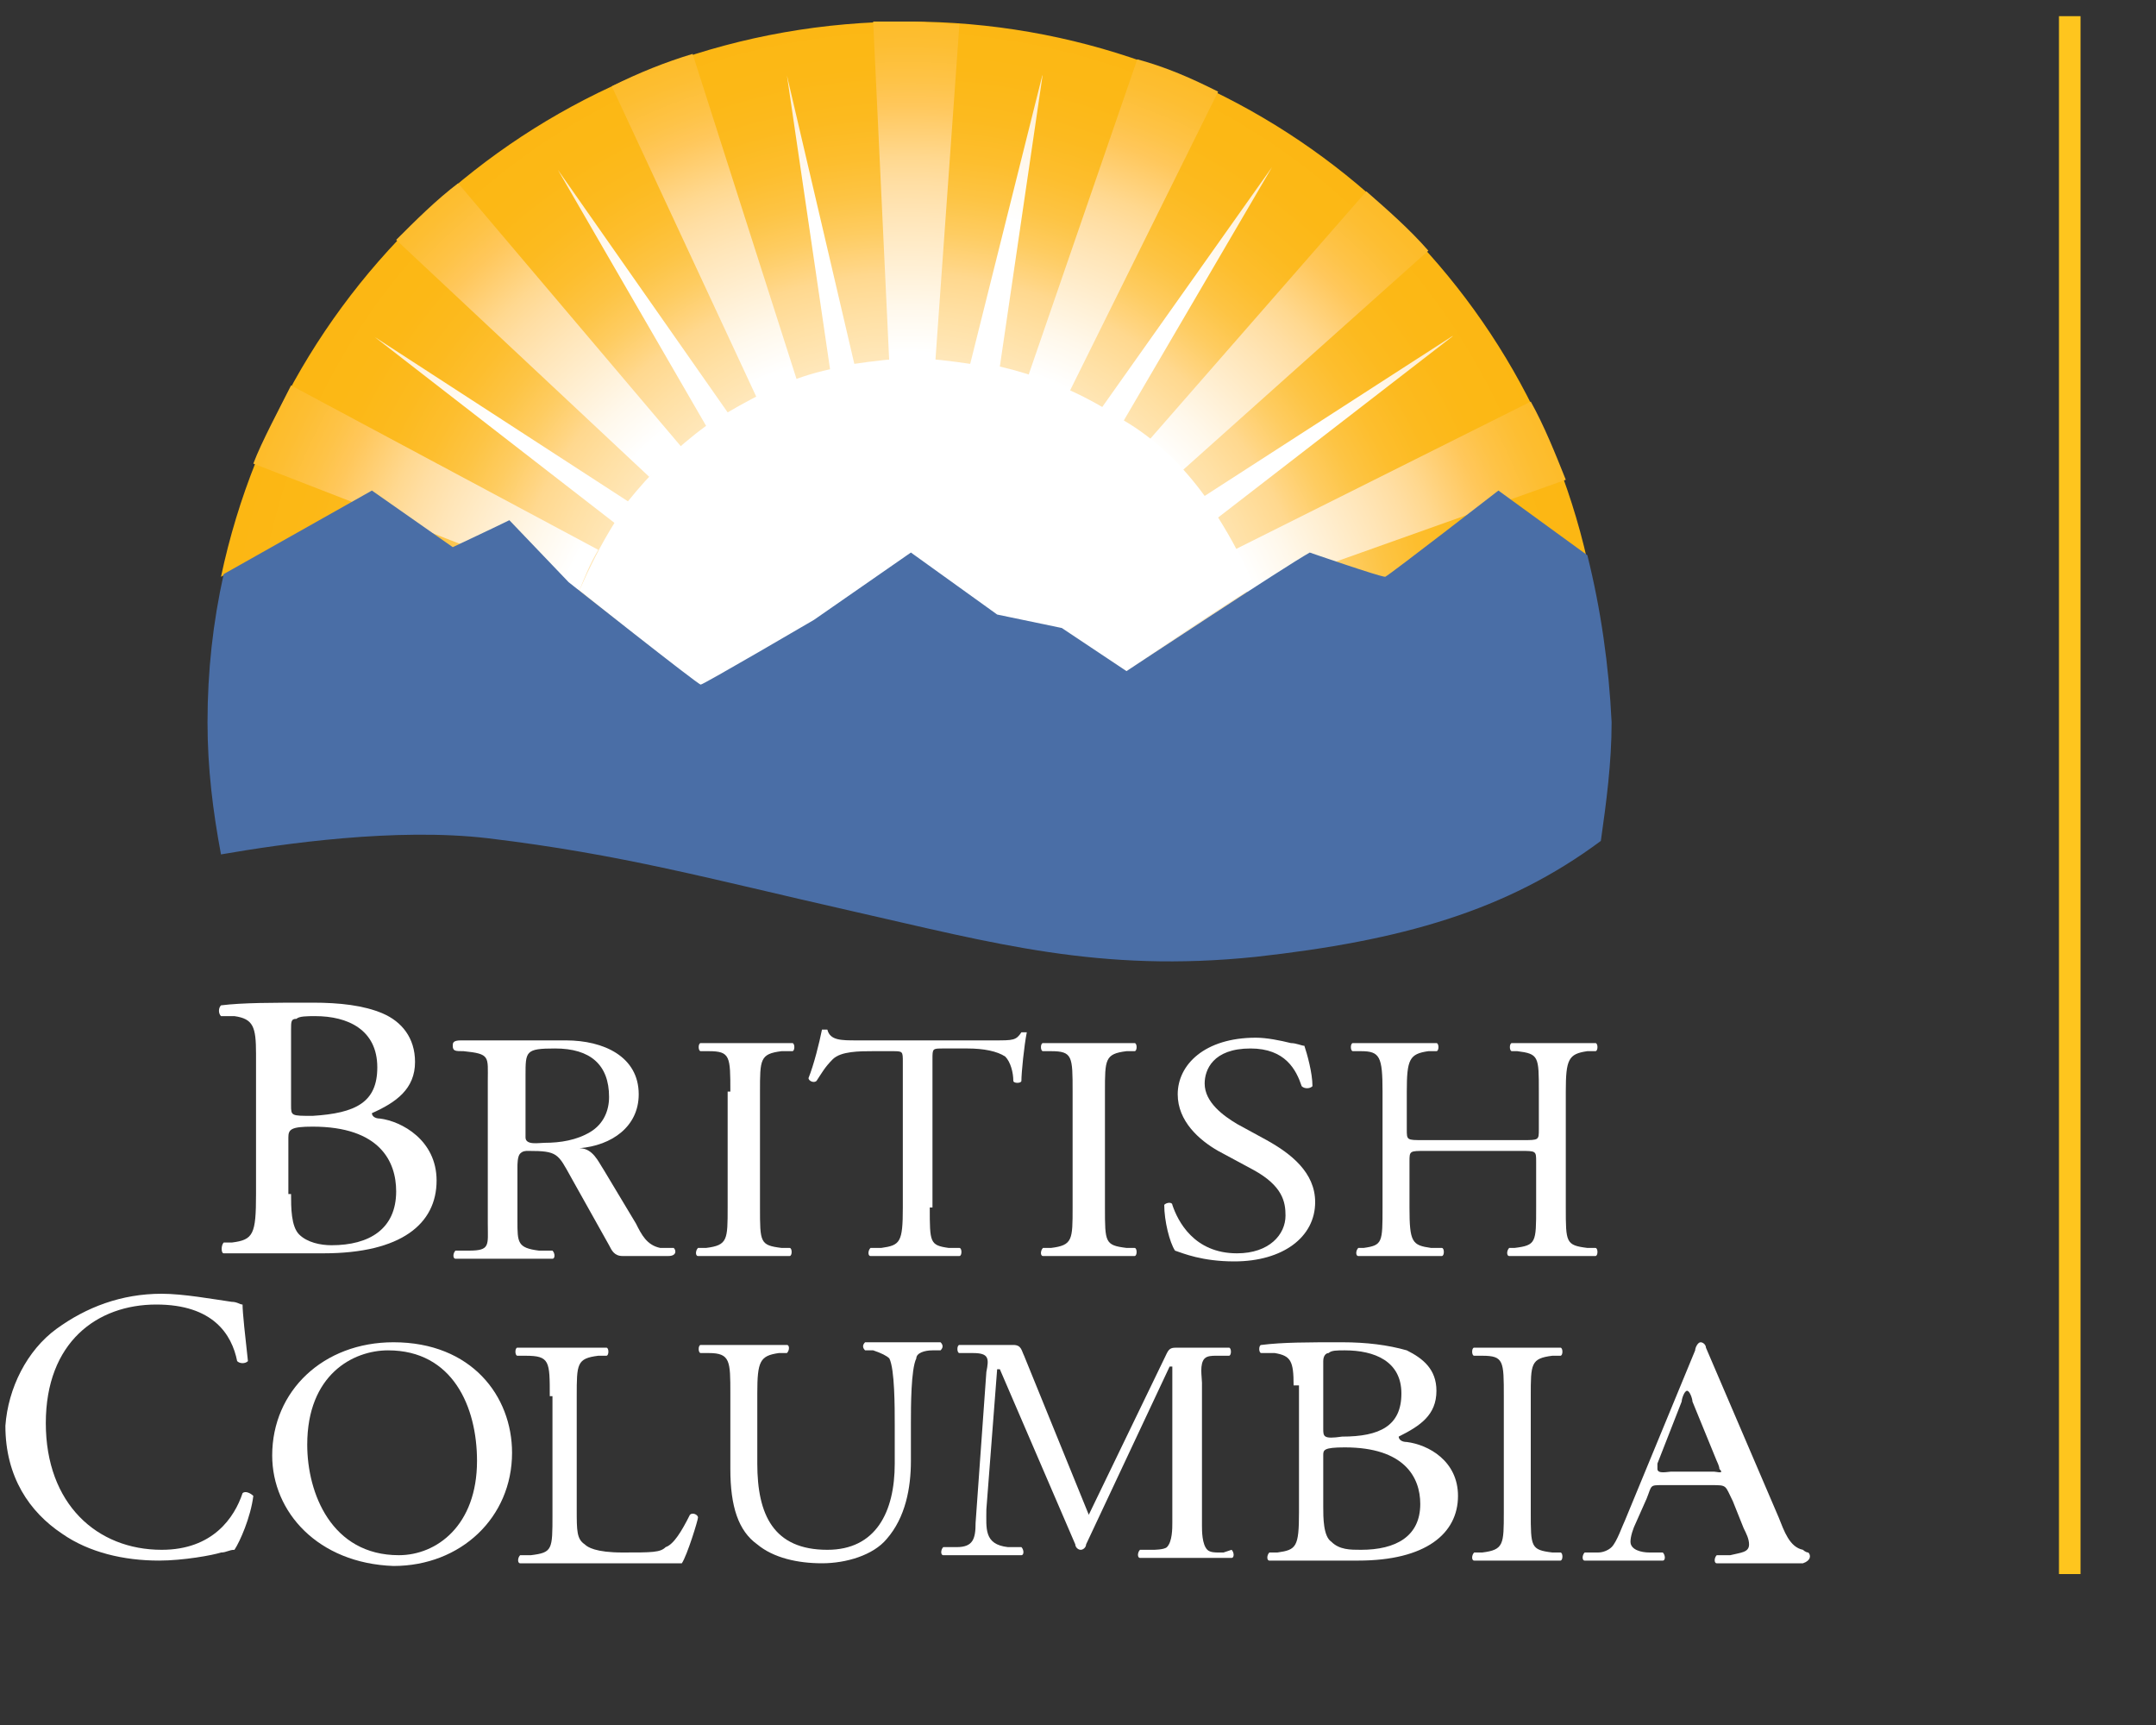 <?xml version="1.0" encoding="utf-8"?>
<!-- Generator: Adobe Illustrator 22.0.1, SVG Export Plug-In . SVG Version: 6.00 Build 0)  -->
<svg version="1.1" id="Layer_1" xmlns="http://www.w3.org/2000/svg" xmlns:xlink="http://www.w3.org/1999/xlink" x="0px" y="0px"
	 viewBox="0 0 80 64" style="enable-background:new 0 0 307 64;" xml:space="preserve">
<rect x="0" y="0" width="80" height="64" fill="#333333" stroke="none"/>
<style type="text/css">
	.st0{fill:#FFFFFF;}
	.st1{clip-path:url(#SVGID_2_);fill:url(#SVGID_3_);}
	.st2{clip-path:url(#SVGID_5_);fill:url(#SVGID_6_);}
	.st3{clip-path:url(#SVGID_8_);fill:url(#SVGID_9_);}
	.st4{clip-path:url(#SVGID_11_);fill:url(#SVGID_12_);}
	.st5{clip-path:url(#SVGID_14_);fill:url(#SVGID_15_);}
	.st6{clip-path:url(#SVGID_17_);fill:url(#SVGID_18_);}
	.st7{clip-path:url(#SVGID_20_);fill:url(#SVGID_21_);}
	.st8{clip-path:url(#SVGID_23_);fill:url(#SVGID_24_);}
	.st9{clip-path:url(#SVGID_26_);fill:url(#SVGID_27_);}
	.st10{fill:#4A6EA6;}
	.st11{fill:#FEC51E;}
</style>
<g>
	<path class="st0" d="M87.2,54.6c1.1,0.7,2.7,1.2,4.4,1.2c2.5,0,3.9-1.3,3.9-3.2c0-1.8-1-2.8-3.6-3.8c-3.1-1.1-5-2.7-5-5.3
		c0-2.9,2.4-5.1,6.1-5.1c1.9,0,3.3,0.4,4.2,0.9l-0.7,2C96,41,94.7,40.4,93,40.4c-2.6,0-3.6,1.5-3.6,2.8c0,1.8,1.1,2.6,3.8,3.6
		c3.2,1.2,4.8,2.8,4.8,5.5c0,2.9-2.2,5.4-6.6,5.4c-1.8,0-3.8-0.5-4.8-1.2L87.2,54.6z"/>
	<path class="st0" d="M112.6,53.9c0,1.4,0,2.6,0.1,3.7h-2.2l-0.1-2.2h-0.1c-0.6,1.1-2.1,2.5-4.5,2.5c-2.1,0-4.7-1.2-4.7-5.9V44h2.5
		v7.5c0,2.6,0.8,4.3,3,4.3c1.7,0,2.8-1.1,3.2-2.2c0.1-0.4,0.2-0.8,0.2-1.3V44h2.5V53.9z"/>
	<path class="st0" d="M116.7,48.2c0-1.6,0-3-0.1-4.2h2.2l0.1,2.7h0.1c0.6-1.8,2.1-3,3.8-3c0.3,0,0.5,0,0.7,0.1v2.3
		c-0.3-0.1-0.5-0.1-0.8-0.1c-1.7,0-3,1.3-3.3,3.2c-0.1,0.3-0.1,0.7-0.1,1.1v7.2h-2.4V48.2z"/>
	<path class="st0" d="M137.3,44c-0.1,1-0.1,2.1-0.1,3.7v7.9c0,3.1-0.6,5-1.9,6.2c-1.3,1.2-3.2,1.6-4.9,1.6c-1.6,0-3.4-0.4-4.5-1.1
		l0.6-1.9c0.9,0.6,2.3,1.1,4,1.1c2.5,0,4.4-1.3,4.4-4.7v-1.5h-0.1c-0.8,1.3-2.2,2.3-4.3,2.3c-3.4,0-5.8-2.9-5.8-6.6
		c0-4.6,3-7.2,6.1-7.2c2.4,0,3.6,1.2,4.2,2.4h0.1l0.1-2H137.3z M134.8,49.4c0-0.4,0-0.8-0.1-1.1c-0.4-1.4-1.7-2.6-3.4-2.6
		c-2.4,0-4,2-4,5.1c0,2.7,1.3,4.9,4,4.9c1.5,0,2.9-1,3.4-2.5c0.1-0.4,0.2-0.9,0.2-1.3V49.4z"/>
	<path class="st0" d="M142.7,51.2c0.1,3.3,2.2,4.7,4.6,4.7c1.8,0,2.8-0.3,3.8-0.7l0.4,1.8c-0.9,0.4-2.4,0.8-4.5,0.8
		c-4.2,0-6.7-2.7-6.7-6.8s2.4-7.3,6.4-7.3c4.4,0,5.6,3.9,5.6,6.4c0,0.5-0.1,0.9-0.1,1.1H142.7z M149.9,49.5c0-1.6-0.6-4-3.4-4
		c-2.5,0-3.6,2.3-3.8,4H149.9z"/>
	<path class="st0" d="M155.3,48.2c0-1.6,0-3-0.1-4.2h2.2l0.1,2.7h0.1c0.6-1.8,2.1-3,3.8-3c0.3,0,0.5,0,0.7,0.1v2.3
		c-0.3-0.1-0.5-0.1-0.8-0.1c-1.7,0-3,1.3-3.3,3.2c-0.1,0.3-0.1,0.7-0.1,1.1v7.2h-2.4V48.2z"/>
	<path class="st0" d="M166.1,44l3,8c0.3,0.9,0.6,2,0.9,2.8h0.1c0.3-0.8,0.5-1.8,0.9-2.8l2.7-8h2.6l-3.7,9.7c-1.8,4.6-3,7-4.6,8.5
		c-1.2,1.1-2.4,1.5-3,1.6l-0.6-2.1c0.6-0.2,1.4-0.6,2.2-1.2c0.7-0.5,1.5-1.5,2.1-2.7c0.1-0.3,0.2-0.4,0.2-0.6s-0.1-0.3-0.2-0.6
		l-5-12.5H166.1z"/>
	<path class="st0" d="M186.5,57.6l-4.8-18.9h2.6l2.2,9.5c0.6,2.4,1.1,4.7,1.4,6.5h0.1c0.3-1.9,0.9-4.1,1.5-6.6l2.5-9.5h2.5l2.3,9.6
		c0.5,2.2,1,4.5,1.3,6.5h0.1c0.4-2.1,0.9-4.2,1.5-6.5l2.5-9.5h2.5l-5.3,18.9h-2.5l-2.4-9.8c-0.6-2.4-1-4.3-1.2-6.2h-0.1
		c-0.3,1.9-0.8,3.7-1.5,6.2l-2.7,9.8H186.5z"/>
	<path class="st0" d="M213.6,57.6l-0.2-1.7h-0.1c-0.8,1.1-2.2,2-4.1,2c-2.7,0-4.1-1.9-4.1-3.9c0-3.3,2.9-5.1,8.1-5v-0.3
		c0-1.1-0.3-3.1-3.1-3.1c-1.3,0-2.6,0.4-3.5,1l-0.6-1.6c1.1-0.7,2.7-1.2,4.5-1.2c4.1,0,5.2,2.8,5.2,5.5v5.1c0,1.2,0.1,2.3,0.2,3.2
		H213.6z M213.2,50.7c-2.7-0.1-5.7,0.4-5.7,3.1c0,1.6,1.1,2.4,2.3,2.4c1.8,0,2.9-1.1,3.3-2.3c0.1-0.3,0.1-0.5,0.1-0.8V50.7z"/>
	<path class="st0" d="M222.3,40.2c0,0.8-0.6,1.5-1.6,1.5c-0.9,0-1.5-0.7-1.5-1.5c0-0.9,0.6-1.5,1.5-1.5
		C221.7,38.7,222.3,39.3,222.3,40.2z M219.6,57.6V44h2.5v13.6H219.6z"/>
	<path class="st0" d="M229.1,40.1V44h3.5v1.9h-3.5v7.3c0,1.7,0.5,2.6,1.8,2.6c0.6,0,1.1-0.1,1.4-0.2l0.1,1.8
		c-0.5,0.2-1.2,0.3-2.2,0.3c-1.1,0-2.1-0.4-2.7-1c-0.7-0.7-1-1.9-1-3.5v-7.4h-2.1V44h2.1v-3.2L229.1,40.1z"/>
	<path class="st0" d="M243.8,40.8h-5.7v-2.1h14v2.1h-5.8v16.8h-2.5V40.8z"/>
	<path class="st0" d="M256.5,40.2c0,0.8-0.6,1.5-1.6,1.5c-0.9,0-1.5-0.7-1.5-1.5c0-0.9,0.6-1.5,1.5-1.5
		C255.9,38.7,256.5,39.3,256.5,40.2z M253.8,57.6V44h2.5v13.6H253.8z"/>
	<path class="st0" d="M260.3,47.7c0-1.4,0-2.5-0.1-3.7h2.2l0.1,2.2h0.1c0.8-1.3,2-2.5,4.3-2.5c1.8,0,3.2,1.1,3.8,2.7h0.1
		c0.4-0.8,1-1.3,1.5-1.8c0.8-0.6,1.7-1,3-1c1.8,0,4.5,1.2,4.5,5.9v8h-2.4v-7.7c0-2.6-1-4.2-2.9-4.2c-1.4,0-2.5,1-2.9,2.2
		c-0.1,0.3-0.2,0.8-0.2,1.2v8.4h-2.4v-8.1c0-2.2-1-3.7-2.8-3.7c-1.5,0-2.7,1.2-3.1,2.5c-0.1,0.4-0.2,0.8-0.2,1.2v8.2h-2.4V47.7z"/>
	<path class="st0" d="M285,51.2c0.1,3.3,2.2,4.7,4.6,4.7c1.8,0,2.8-0.3,3.8-0.7l0.4,1.8c-0.9,0.4-2.4,0.8-4.5,0.8
		c-4.2,0-6.7-2.7-6.7-6.8s2.4-7.3,6.4-7.3c4.4,0,5.6,3.9,5.6,6.4c0,0.5-0.1,0.9-0.1,1.1H285z M292.2,49.5c0-1.6-0.6-4-3.4-4
		c-2.5,0-3.6,2.3-3.8,4H292.2z"/>
	<path class="st0" d="M297.3,55.1c0.7,0.5,2,1,3.2,1c1.8,0,2.6-0.9,2.6-2c0-1.2-0.7-1.8-2.5-2.5c-2.4-0.9-3.6-2.2-3.6-3.8
		c0-2.2,1.8-4,4.7-4c1.4,0,2.6,0.4,3.3,0.8l-0.6,1.8c-0.5-0.3-1.5-0.8-2.8-0.8c-1.5,0-2.3,0.8-2.3,1.8c0,1.1,0.8,1.6,2.6,2.3
		c2.4,0.9,3.6,2.1,3.6,4.1c0,2.4-1.8,4.1-5.1,4.1c-1.5,0-2.9-0.4-3.8-0.9L297.3,55.1z"/>
</g>
<g>
	<path class="st0" d="M9.5,39.1c0-1-0.1-1.3-0.8-1.4l-0.5,0c-0.1-0.1-0.1-0.3,0-0.4c0.8-0.1,1.9-0.1,3.4-0.1c1,0,1.9,0.1,2.6,0.4
		c0.7,0.3,1.2,0.9,1.2,1.8c0,1-0.7,1.5-1.6,1.9c0,0.1,0.1,0.2,0.3,0.2c0.8,0.1,2.1,0.8,2.1,2.3c0,1.6-1.3,2.7-4.2,2.7
		c-0.5,0-1.2,0-1.9,0c-0.7,0-1.2,0-1.8,0c-0.1,0-0.1-0.3,0-0.4l0.3,0c0.8-0.1,0.9-0.3,0.9-1.8V39.1z M10.8,41c0,0.4,0,0.4,0.8,0.4
		c1.6-0.1,2.4-0.5,2.4-1.8c0-1.4-1.1-1.9-2.3-1.9c-0.3,0-0.6,0-0.7,0.1c-0.2,0-0.2,0.1-0.2,0.4V41z M10.8,44.3c0,0.5,0,1.2,0.3,1.5
		c0.3,0.3,0.8,0.4,1.2,0.4c1.4,0,2.4-0.6,2.4-2c0-1.1-0.6-2.4-3.1-2.4c-0.8,0-0.9,0.1-0.9,0.4V44.3z"/>
	<path class="st0" d="M27.1,40.5c0-1.3,0-1.5-0.8-1.5l-0.3,0c-0.1,0-0.1-0.3,0-0.3c0.7,0,1.1,0,1.7,0c0.5,0,1,0,1.7,0
		c0.1,0,0.1,0.3,0,0.3L29,39c-0.8,0.1-0.8,0.3-0.8,1.5v4.3c0,1.3,0,1.4,0.8,1.5l0.3,0c0.1,0,0.1,0.3,0,0.3c-0.7,0-1.1,0-1.7,0
		c-0.6,0-1,0-1.7,0c-0.1,0-0.1-0.2,0-0.3l0.3,0c0.8-0.1,0.8-0.3,0.8-1.5V40.5z"/>
	<path class="st0" d="M34.5,44.8c0,1.3,0,1.4,0.7,1.5l0.4,0c0.1,0,0.1,0.3,0,0.3c-0.7,0-1.1,0-1.6,0c-0.5,0-0.9,0-1.7,0
		c-0.1,0-0.1-0.2,0-0.3l0.4,0c0.7-0.1,0.8-0.2,0.8-1.5v-5.4c0-0.4,0-0.4-0.4-0.4h-0.7c-0.5,0-1.2,0-1.5,0.3
		c-0.3,0.3-0.4,0.5-0.6,0.8c-0.1,0.1-0.3,0-0.3-0.1c0.2-0.5,0.4-1.3,0.5-1.8c0,0,0.2,0,0.2,0c0.1,0.4,0.5,0.4,1.1,0.4h5.1
		c0.7,0,0.8,0,1-0.3c0.1,0,0.2,0,0.2,0c-0.1,0.5-0.2,1.5-0.2,1.8c0,0.1-0.3,0.1-0.3,0c0-0.3-0.1-0.7-0.3-0.9
		c-0.3-0.2-0.8-0.3-1.4-0.3h-0.9c-0.4,0-0.4,0-0.4,0.4V44.8z"/>
	<path class="st0" d="M39.8,40.5c0-1.3,0-1.5-0.8-1.5l-0.3,0c-0.1,0-0.1-0.3,0-0.3c0.7,0,1.1,0,1.7,0c0.5,0,1,0,1.7,0
		c0.1,0,0.1,0.3,0,0.3l-0.3,0c-0.8,0.1-0.8,0.3-0.8,1.5v4.3c0,1.3,0,1.4,0.8,1.5l0.3,0c0.1,0,0.1,0.3,0,0.3c-0.7,0-1.1,0-1.7,0
		c-0.6,0-1,0-1.7,0c-0.1,0-0.1-0.2,0-0.3l0.3,0c0.8-0.1,0.8-0.3,0.8-1.5V40.5z"/>
	<path class="st0" d="M45.8,46.8c-1.2,0-1.9-0.3-2.2-0.4c-0.2-0.3-0.4-1.1-0.4-1.7c0.1-0.1,0.3-0.1,0.3,0c0.2,0.6,0.8,1.8,2.4,1.8
		c1.2,0,1.8-0.7,1.8-1.4c0-0.5-0.1-1.1-1.2-1.7l-1.3-0.7c-0.7-0.4-1.5-1.1-1.5-2.1c0-1.1,1-2.1,2.9-2.1c0.4,0,0.9,0.1,1.3,0.2
		c0.2,0,0.4,0.1,0.5,0.1c0.1,0.3,0.3,1,0.3,1.5c-0.1,0.1-0.3,0.1-0.4,0c-0.2-0.6-0.6-1.4-1.9-1.4c-1.4,0-1.7,0.8-1.7,1.3
		c0,0.7,0.7,1.2,1.2,1.5l1.1,0.6c0.9,0.5,1.8,1.2,1.8,2.3C48.8,45.9,47.6,46.8,45.8,46.8"/>
	<path class="st0" d="M52.9,42.7c-0.6,0-0.6,0-0.6,0.4v1.7c0,1.3,0.1,1.4,0.8,1.5l0.4,0c0.1,0,0.1,0.3,0,0.3c-0.7,0-1.1,0-1.6,0
		c-0.6,0-1,0-1.5,0c-0.1,0-0.1-0.2,0-0.3l0.2,0c0.7-0.1,0.7-0.2,0.7-1.5v-4.3c0-1.3-0.1-1.5-0.8-1.5l-0.3,0c-0.1,0-0.1-0.3,0-0.3
		c0.6,0,1.1,0,1.6,0c0.5,0,0.9,0,1.5,0c0.1,0,0.1,0.3,0,0.3L53,39c-0.7,0.1-0.8,0.3-0.8,1.5v1.4c0,0.4,0,0.4,0.6,0.4h3.7
		c0.6,0,0.6,0,0.6-0.4v-1.4c0-1.3,0-1.4-0.8-1.5l-0.2,0c-0.1,0-0.1-0.3,0-0.3c0.6,0,1,0,1.6,0c0.5,0,0.9,0,1.5,0
		c0.1,0,0.1,0.3,0,0.3l-0.3,0c-0.7,0.1-0.8,0.3-0.8,1.5v4.3c0,1.3,0,1.4,0.8,1.5l0.3,0c0.1,0,0.1,0.3,0,0.3c-0.6,0-1.1,0-1.6,0
		c-0.5,0-1,0-1.6,0c-0.1,0-0.1-0.2,0-0.3l0.2,0c0.8-0.1,0.8-0.2,0.8-1.5v-1.7c0-0.4,0-0.4-0.6-0.4H52.9z"/>
	<path class="st0" d="M2.1,49.3C3.2,48.5,4.5,48,6,48c0.8,0,1.9,0.2,2.6,0.3c0.2,0,0.3,0.1,0.4,0.1c0,0.3,0.1,1.2,0.2,2.1
		c-0.1,0.1-0.3,0.1-0.4,0c-0.2-1-0.9-2.1-3-2.1c-2.2,0-4.1,1.4-4.1,4.4c0,3,1.9,4.7,4.3,4.7c1.9,0,2.7-1.2,3-2.1
		c0.1-0.1,0.3,0,0.4,0.1c-0.1,0.8-0.5,1.7-0.7,2c-0.2,0-0.3,0.1-0.5,0.1c-0.3,0.1-1.4,0.3-2.3,0.3c-1.3,0-2.6-0.3-3.6-1
		c-1.2-0.8-2.1-2.1-2.1-4C0.3,51.5,1,50.1,2.1,49.3"/>
	<path class="st0" d="M10.1,54c0-2.4,1.9-4.2,4.5-4.2c2.9,0,4.4,2,4.4,4.1c0,2.4-1.9,4.2-4.4,4.2C11.8,58,10.1,56.1,10.1,54
		 M17.7,54.2c0-2-0.9-4.1-3.3-4.1c-1.3,0-3,0.9-3,3.5c0,1.8,0.9,4.1,3.4,4.1C16.2,57.7,17.7,56.6,17.7,54.2"/>
	<path class="st0" d="M33.2,52.9c0-0.7,0-2.1-0.2-2.5c-0.1-0.1-0.3-0.2-0.6-0.3l-0.3,0c-0.1-0.1-0.1-0.2,0-0.3c0.5,0,1,0,1.5,0
		c0.5,0,0.9,0,1.3,0c0.1,0.1,0.1,0.2,0,0.3l-0.3,0c-0.3,0-0.6,0.1-0.6,0.3c-0.2,0.4-0.2,1.8-0.2,2.4v1.4c0,1-0.2,2.1-0.9,2.9
		c-0.5,0.6-1.5,0.9-2.4,0.9c-0.9,0-1.8-0.2-2.4-0.7c-0.7-0.5-1-1.4-1-2.8v-2.8c0-1.2,0-1.5-0.8-1.5l-0.3,0c-0.1,0-0.1-0.3,0-0.3
		c0.6,0,1.1,0,1.6,0c0.5,0,0.9,0,1.6,0c0.1,0,0.1,0.2,0,0.3l-0.3,0c-0.7,0.1-0.8,0.3-0.8,1.5v2.6c0,1.9,0.6,3.2,2.6,3.2
		c1.8,0,2.5-1.4,2.5-3.2V52.9z"/>
	<path class="st0" d="M48,51.4c0-0.9-0.1-1.1-0.7-1.2l-0.5,0c-0.1,0-0.1-0.3,0-0.3c0.8-0.1,1.7-0.1,3-0.1c0.9,0,1.7,0.1,2.4,0.3
		c0.6,0.3,1.1,0.7,1.1,1.5c0,0.9-0.6,1.3-1.4,1.7c0,0.1,0.1,0.2,0.3,0.2c0.8,0.1,1.9,0.7,1.9,2c0,1.4-1.2,2.4-3.7,2.4
		c-0.4,0-1.1,0-1.7,0c-0.6,0-1.1,0-1.6,0c-0.1,0-0.1-0.2,0-0.3l0.3,0c0.7-0.1,0.8-0.2,0.8-1.5V51.4z M49.1,53c0,0.3,0,0.4,0.7,0.3
		c1.4,0,2.2-0.4,2.2-1.6c0-1.2-1-1.6-2.1-1.6c-0.3,0-0.5,0-0.6,0.1c-0.1,0-0.2,0.1-0.2,0.3V53z M49.1,55.9c0,0.4,0,1.1,0.3,1.3
		c0.3,0.3,0.7,0.3,1.1,0.3c1.3,0,2.2-0.5,2.2-1.7c0-1-0.6-2.1-2.8-2.1c-0.8,0-0.8,0.1-0.8,0.3V55.9z"/>
</g>
<g>
	<defs>
		<path id="SVGID_1_" d="M8.2,21.4l5.5-3.1l3,2.1c0,0,1.8-0.8,2.1-1l2.2,2.3c0,0,4.8,3.8,4.9,3.8s4.2-2.4,4.2-2.4l3.6-2.5l3.2,2.3
			l2.4,0.5l2.4,1.6c0,0,5.9-3.9,6.8-4.4c0,0,2.6,0.9,2.8,0.9c0.2,0,4.2-3.2,4.2-3.2l3.4,2.5C56.3,9.3,46,0.8,33.7,0.8
			C21.1,0.8,10.7,9.6,8.2,21.4"/>
	</defs>
	<clipPath id="SVGID_2_">
		<use xlink:href="#SVGID_1_"  style="overflow:visible;"/>
	</clipPath>
	
		<radialGradient id="SVGID_3_" cx="-161.328" cy="421.281" r="1.06" gradientTransform="matrix(23.971 0 0 -23.971 3900.827 10124.009)" gradientUnits="userSpaceOnUse">
		<stop  offset="0" style="stop-color:#FFFFFF"/>
		<stop  offset="0.125" style="stop-color:#FFFEFB"/>
		<stop  offset="0.236" style="stop-color:#FFFAF1"/>
		<stop  offset="0.342" style="stop-color:#FFF4DE"/>
		<stop  offset="0.444" style="stop-color:#FFEBC5"/>
		<stop  offset="0.543" style="stop-color:#FFE0A4"/>
		<stop  offset="0.6" style="stop-color:#FFD88E"/>
		<stop  offset="0.614" style="stop-color:#FFD583"/>
		<stop  offset="0.662" style="stop-color:#FECC61"/>
		<stop  offset="0.714" style="stop-color:#FDC444"/>
		<stop  offset="0.769" style="stop-color:#FDBE2E"/>
		<stop  offset="0.83" style="stop-color:#FCBA1F"/>
		<stop  offset="0.9" style="stop-color:#FCB816"/>
		<stop  offset="1" style="stop-color:#FCB713"/>
	</radialGradient>
	<rect x="8.2" y="0.8" class="st1" width="50.8" height="24.7"/>
</g>
<g>
	<defs>
		<path id="SVGID_4_" d="M32.4,0.8L33,13.5c0.3,0,0.6,0,0.9,0c0.3,0,0.5,0,0.8,0l0.9-12.6c-0.6,0-1.3-0.1-1.9-0.1
			C33.2,0.8,32.8,0.8,32.4,0.8"/>
	</defs>
	<clipPath id="SVGID_5_">
		<use xlink:href="#SVGID_4_"  style="overflow:visible;"/>
	</clipPath>
	
		<radialGradient id="SVGID_6_" cx="-161.954" cy="421.464" r="1.06" gradientTransform="matrix(22.463 0 0 -24.563 3671.652 10379.317)" gradientUnits="userSpaceOnUse">
		<stop  offset="0" style="stop-color:#FFFFFF"/>
		<stop  offset="0.53" style="stop-color:#FFFFFF"/>
		<stop  offset="0.594" style="stop-color:#FFF8EB"/>
		<stop  offset="0.725" style="stop-color:#FFE5B7"/>
		<stop  offset="0.77" style="stop-color:#FFDEA3"/>
		<stop  offset="0.806" style="stop-color:#FFD88F"/>
		<stop  offset="0.88" style="stop-color:#FFC75B"/>
		<stop  offset="0.916" style="stop-color:#FEC347"/>
		<stop  offset="0.967" style="stop-color:#FDBE32"/>
		<stop  offset="1" style="stop-color:#FDBC2A"/>
	</radialGradient>
	<rect x="32.4" y="0.8" class="st2" width="3.2" height="12.7"/>
</g>
<g>
	<defs>
		<path id="SVGID_7_" d="M22.7,3.2l5.4,11.6c0.5-0.2,1-0.4,1.5-0.6L25.7,2C24.7,2.3,23.7,2.7,22.7,3.2"/>
	</defs>
	<clipPath id="SVGID_8_">
		<use xlink:href="#SVGID_7_"  style="overflow:visible;"/>
	</clipPath>
	
		<radialGradient id="SVGID_9_" cx="-164.299" cy="425.428" r="1.06" gradientTransform="matrix(20.857 -8.427 -9.214 -22.807 7380.423 8344.964)" gradientUnits="userSpaceOnUse">
		<stop  offset="0" style="stop-color:#FFFFFF"/>
		<stop  offset="0.53" style="stop-color:#FFFFFF"/>
		<stop  offset="0.594" style="stop-color:#FFF8EB"/>
		<stop  offset="0.725" style="stop-color:#FFE5B7"/>
		<stop  offset="0.77" style="stop-color:#FFDEA3"/>
		<stop  offset="0.806" style="stop-color:#FFD88F"/>
		<stop  offset="0.88" style="stop-color:#FFC75B"/>
		<stop  offset="0.916" style="stop-color:#FEC347"/>
		<stop  offset="0.967" style="stop-color:#FDBE32"/>
		<stop  offset="1" style="stop-color:#FDBC2A"/>
	</radialGradient>
	<polygon class="st3" points="18.3,3.8 28.6,-0.4 34,13 23.7,17.2 	"/>
</g>
<g>
	<defs>
		<path id="SVGID_10_" d="M14.7,8.9l9.4,8.8c0.4-0.4,0.8-0.8,1.2-1.1L17,6.8C16.2,7.4,15.4,8.2,14.7,8.9"/>
	</defs>
	<clipPath id="SVGID_11_">
		<use xlink:href="#SVGID_10_"  style="overflow:visible;"/>
	</clipPath>
	
		<radialGradient id="SVGID_12_" cx="-164.866" cy="429.901" r="1.06" gradientTransform="matrix(16.183 -15.627 -17.091 -17.696 10048.922 5057.878)" gradientUnits="userSpaceOnUse">
		<stop  offset="0" style="stop-color:#FFFFFF"/>
		<stop  offset="0.53" style="stop-color:#FFFFFF"/>
		<stop  offset="0.594" style="stop-color:#FFF8EB"/>
		<stop  offset="0.725" style="stop-color:#FFE5B7"/>
		<stop  offset="0.77" style="stop-color:#FFDEA3"/>
		<stop  offset="0.806" style="stop-color:#FFD88F"/>
		<stop  offset="0.88" style="stop-color:#FFC75B"/>
		<stop  offset="0.916" style="stop-color:#FEC347"/>
		<stop  offset="0.967" style="stop-color:#FDBE32"/>
		<stop  offset="1" style="stop-color:#FDBC2A"/>
	</radialGradient>
	<polygon class="st4" points="9.2,12.1 20.2,1.5 30.8,12.5 19.8,23.1 	"/>
</g>
<g>
	<defs>
		<path id="SVGID_13_" d="M9.4,17.2l12.1,4.7c0.2-0.5,0.4-1,0.7-1.5l-11.4-6.1C10.4,15.1,9.7,16.4,9.4,17.2"/>
	</defs>
	<clipPath id="SVGID_14_">
		<use xlink:href="#SVGID_13_"  style="overflow:visible;"/>
	</clipPath>
	
		<radialGradient id="SVGID_15_" cx="-161.096" cy="421.47" r="1.06" gradientTransform="matrix(24.582 0 0 -24.582 3993.805 10387.553)" gradientUnits="userSpaceOnUse">
		<stop  offset="0" style="stop-color:#FFFFFF"/>
		<stop  offset="0.53" style="stop-color:#FFFFFF"/>
		<stop  offset="0.594" style="stop-color:#FFF8EB"/>
		<stop  offset="0.725" style="stop-color:#FFE5B7"/>
		<stop  offset="0.77" style="stop-color:#FFDEA3"/>
		<stop  offset="0.806" style="stop-color:#FFD88F"/>
		<stop  offset="0.88" style="stop-color:#FFC75B"/>
		<stop  offset="0.916" style="stop-color:#FEC347"/>
		<stop  offset="0.967" style="stop-color:#FDBE32"/>
		<stop  offset="1" style="stop-color:#FDBC2A"/>
	</radialGradient>
	<rect x="9.4" y="14.3" class="st5" width="12.8" height="7.6"/>
</g>
<g>
	<defs>
		<path id="SVGID_16_" d="M38.1,14.1c0.5,0.2,1.1,0.4,1.5,0.6l5.6-11.3c-1-0.5-1.9-0.9-3-1.2L38.1,14.1z"/>
	</defs>
	<clipPath id="SVGID_17_">
		<use xlink:href="#SVGID_16_"  style="overflow:visible;"/>
	</clipPath>
	
		<radialGradient id="SVGID_18_" cx="-158.139" cy="418.609" r="1.06" gradientTransform="matrix(20.839 8.42 9.207 -22.788 -524.869 10897.792)" gradientUnits="userSpaceOnUse">
		<stop  offset="0" style="stop-color:#FFFFFF"/>
		<stop  offset="0.53" style="stop-color:#FFFFFF"/>
		<stop  offset="0.594" style="stop-color:#FFF8EB"/>
		<stop  offset="0.725" style="stop-color:#FFE5B7"/>
		<stop  offset="0.77" style="stop-color:#FFDEA3"/>
		<stop  offset="0.806" style="stop-color:#FFD88F"/>
		<stop  offset="0.88" style="stop-color:#FFC75B"/>
		<stop  offset="0.916" style="stop-color:#FEC347"/>
		<stop  offset="0.967" style="stop-color:#FDBE32"/>
		<stop  offset="1" style="stop-color:#FDBC2A"/>
	</radialGradient>
	<polygon class="st6" points="39.1,-0.3 49.5,4 44.2,17.2 33.7,13 	"/>
</g>
<g>
	<defs>
		<path id="SVGID_19_" d="M42.4,16.6c0.4,0.4,0.8,0.7,1.2,1.1L53,9.3c-0.7-0.8-1.5-1.5-2.3-2.2L42.4,16.6z"/>
	</defs>
	<clipPath id="SVGID_20_">
		<use xlink:href="#SVGID_19_"  style="overflow:visible;"/>
	</clipPath>
	
		<radialGradient id="SVGID_21_" cx="-153.438" cy="417.236" r="1.06" gradientTransform="matrix(16.131 15.576 17.035 -17.639 -4599.119 9776.308)" gradientUnits="userSpaceOnUse">
		<stop  offset="0" style="stop-color:#FFFFFF"/>
		<stop  offset="0.53" style="stop-color:#FFFFFF"/>
		<stop  offset="0.594" style="stop-color:#FFF8EB"/>
		<stop  offset="0.725" style="stop-color:#FFE5B7"/>
		<stop  offset="0.77" style="stop-color:#FFDEA3"/>
		<stop  offset="0.806" style="stop-color:#FFD88F"/>
		<stop  offset="0.88" style="stop-color:#FFC75B"/>
		<stop  offset="0.916" style="stop-color:#FEC347"/>
		<stop  offset="0.967" style="stop-color:#FDBE32"/>
		<stop  offset="1" style="stop-color:#FDBC2A"/>
	</radialGradient>
	<polygon class="st7" points="47.5,1.9 58.3,12.2 47.9,23 37.1,12.6 	"/>
</g>
<g>
	<defs>
		<path id="SVGID_22_" d="M45.6,20.5c0.3,0.5,0.5,1,0.7,1.5l11.8-4.2c-0.4-1-0.8-2-1.3-2.9L45.6,20.5z"/>
	</defs>
	<clipPath id="SVGID_23_">
		<use xlink:href="#SVGID_22_"  style="overflow:visible;"/>
	</clipPath>
	
		<radialGradient id="SVGID_24_" cx="-148.51" cy="417.584" r="1.06" gradientTransform="matrix(9.108 20.459 22.372 -9.96 -7955.892 7224.371)" gradientUnits="userSpaceOnUse">
		<stop  offset="0" style="stop-color:#FFFFFF"/>
		<stop  offset="0.53" style="stop-color:#FFFFFF"/>
		<stop  offset="0.594" style="stop-color:#FFF8EB"/>
		<stop  offset="0.725" style="stop-color:#FFE5B7"/>
		<stop  offset="0.77" style="stop-color:#FFDEA3"/>
		<stop  offset="0.806" style="stop-color:#FFD88F"/>
		<stop  offset="0.88" style="stop-color:#FFC75B"/>
		<stop  offset="0.916" style="stop-color:#FEC347"/>
		<stop  offset="0.967" style="stop-color:#FDBE32"/>
		<stop  offset="1" style="stop-color:#FDBC2A"/>
	</radialGradient>
	<polygon class="st8" points="56,10.2 60.7,20.8 47.7,26.6 43,16 	"/>
</g>
<g>
	<defs>
		<path id="SVGID_25_" d="M36,13.5c-0.7-0.1-1.4-0.2-2.1-0.2c-0.8,0-1.5,0.1-2.2,0.2L29.2,2.8l1.6,10.9c-1.4,0.3-2.6,0.9-3.8,1.6
			l-6.3-9l5.5,9.5c-1.1,0.8-2.1,1.8-2.9,2.8l-9.4-6.1l8.9,6.9c-0.5,0.8-0.9,1.6-1.3,2.5c1.1,0.9,4.4,3.5,4.5,3.5
			c0.1,0,4.2-2.4,4.2-2.4l3.6-2.5l3.2,2.3l2.4,0.5l2.4,1.6c0,0,2.6-1.8,4.7-3.1c-0.3-0.9-0.8-1.8-1.3-2.6l8.8-6.8l-9.3,6
			c-0.8-1.1-1.8-2.1-3-2.8l5.5-9.4l-6.3,8.9c-1.2-0.7-2.5-1.2-3.8-1.5l1.6-10.9L36,13.5z"/>
	</defs>
	<clipPath id="SVGID_26_">
		<use xlink:href="#SVGID_25_"  style="overflow:visible;"/>
	</clipPath>
	
		<radialGradient id="SVGID_27_" cx="-161.101" cy="421.465" r="1.06" gradientTransform="matrix(24.568 0 0 -24.568 3991.513 10381.23)" gradientUnits="userSpaceOnUse">
		<stop  offset="0" style="stop-color:#FFFFFF"/>
		<stop  offset="0.72" style="stop-color:#FFFFFF"/>
		<stop  offset="0.816" style="stop-color:#FFF7EA"/>
		<stop  offset="1" style="stop-color:#FFE5B9"/>
	</radialGradient>
	<rect x="13.8" y="2.8" class="st9" width="40.1" height="22.6"/>
</g>
<g>
	<path class="st10" d="M58.9,20.6l-3.3-2.4c0,0-4,3.1-4.2,3.2c-0.2,0-2.8-0.9-2.8-0.9c-0.9,0.5-6.8,4.4-6.8,4.4l-2.4-1.6l-2.4-0.5
		l-3.2-2.3l-3.6,2.5c0,0-4.1,2.4-4.2,2.4c-0.1,0-4.9-3.8-4.9-3.8l-2.2-2.3c-0.4,0.2-2.1,1-2.1,1l-3-2.1l-5.5,3.1
		c-0.4,1.8-0.6,3.6-0.6,5.5c0,1.7,0.2,3.3,0.5,4.9c2.3-0.4,6.5-1,9.9-0.6c5,0.6,8.2,1.5,13.5,2.7c5.3,1.2,9.2,2.3,15,1.7
		c5.4-0.6,9.3-1.7,12.8-4.3c0.2-1.4,0.4-2.9,0.4-4.4C59.7,24.7,59.4,22.6,58.9,20.6"/>
	<path class="st0" d="M25,46.3l-0.3,0c-0.1,0-0.1,0-0.2,0c-0.5-0.1-0.7-0.5-0.9-0.9l-1.2-2c-0.2-0.3-0.4-0.8-0.9-0.8
		c1.2-0.1,2.2-0.8,2.2-2c0-1.4-1.3-2-2.7-2c-0.8,0-1.6,0-2.4,0c-0.5,0-1,0-1.5,0c-0.3,0-0.3,0.1-0.3,0.2c0,0.2,0.1,0.2,0.4,0.2
		c1,0.1,0.9,0.2,0.9,1.1v5.3c0,0.8,0.1,1-0.7,1c0,0-0.1,0-0.2,0l-0.3,0c-0.1,0.1-0.1,0.3,0,0.3c0.2,0,0.5,0,0.5,0c0.4,0,0.9,0,1.3,0
		c0.4,0,0.9,0,1.3,0c0.2,0,0.3,0,0.5,0c0.1,0,0.1-0.2,0-0.3l-0.3,0c-0.1,0-0.2,0-0.2,0c-0.8-0.1-0.8-0.3-0.8-1.1v-2
		c0-0.1,0-0.4,0.1-0.5c0.1-0.1,0.2-0.1,0.3-0.1c1.1,0,1.1,0.1,1.6,1l1.4,2.5c0.1,0.2,0.2,0.4,0.5,0.4h1.2c0.2,0,0.3,0,0.5,0
		C25.1,46.6,25.1,46.4,25,46.3 M20.2,42.4c-0.2,0-0.7,0.1-0.7-0.2v-2.3c0-0.9,0-1,1.1-1c1.3,0,2,0.6,2,1.8c0,0.5-0.2,1-0.7,1.3
		C21.4,42.3,20.8,42.4,20.2,42.4"/>
	<path class="st0" d="M20.4,51.8c0-1.3,0-1.5-0.9-1.5l-0.3,0c-0.1,0-0.1-0.3,0-0.3c0.7,0,1.2,0,1.7,0c0.5,0,1,0,1.6,0
		c0.1,0,0.1,0.3,0,0.3l-0.3,0c-0.8,0.1-0.8,0.3-0.8,1.5v4.2c0,0.8,0,1.1,0.3,1.3c0.1,0.1,0.4,0.3,1.4,0.3c1.1,0,1.4,0,1.6-0.2
		c0.3-0.1,0.6-0.6,0.9-1.2c0.1-0.1,0.3,0,0.3,0.1c0,0.1-0.4,1.4-0.6,1.7c-0.7,0-1.9,0-3.3,0H21c-0.6,0-1,0-1.7,0
		c-0.1,0-0.1-0.2,0-0.3l0.4,0c0.8-0.1,0.8-0.2,0.8-1.5V51.8z"/>
	<path class="st0" d="M55.8,51.8c0-1.3,0-1.5-0.8-1.5l-0.3,0c-0.1,0-0.1-0.3,0-0.3c0.6,0,1.1,0,1.6,0c0.5,0,1,0,1.6,0
		c0.1,0,0.1,0.3,0,0.3l-0.3,0c-0.8,0.1-0.8,0.3-0.8,1.5v4.3c0,1.3,0,1.4,0.8,1.5l0.3,0c0.1,0,0.1,0.3,0,0.3c-0.6,0-1.1,0-1.6,0
		c-0.5,0-1,0-1.6,0c-0.1,0-0.1-0.2,0-0.3l0.3,0c0.8-0.1,0.8-0.3,0.8-1.5V51.8z"/>
	<path class="st0" d="M45.4,57.6c-0.1,0-0.2,0-0.2,0c-0.1,0-0.3,0-0.4-0.1c-0.2-0.2-0.2-0.7-0.2-0.9v-5.3c0-0.2-0.1-0.7,0.1-0.9
		c0.1-0.1,0.3-0.1,0.4-0.1c0.1,0,0.1,0,0.2,0l0.3,0c0.1,0,0.1-0.3,0-0.3c-0.2,0-0.3,0-0.5,0h-1.4c-0.2,0-0.3,0-0.4,0.2l-2.9,6
		L38,50.3c-0.1-0.2-0.1-0.4-0.4-0.4h-1.5c-0.2,0-0.3,0-0.5,0c-0.1,0-0.1,0.3,0,0.3l0.3,0c0.1,0,0.2,0,0.2,0c0.6,0,0.6,0.2,0.5,0.7
		l-0.4,5.6c0,0.6-0.1,0.9-0.7,0.9c0,0-0.1,0-0.2,0l-0.3,0c-0.1,0.1-0.1,0.3,0,0.3c0.2,0,0.5,0,0.5,0c0.3,0,0.6,0,0.9,0
		c0.3,0,0.7,0,1,0c0.2,0,0.3,0,0.5,0c0.1,0,0.1-0.2,0-0.3l-0.3,0c-0.1,0-0.2,0-0.2,0c-0.9-0.1-0.8-0.7-0.8-1.4l0.4-5.2h0.1l2.8,6.5
		c0,0.1,0.1,0.2,0.2,0.2c0.1,0,0.2-0.1,0.2-0.2l3.1-6.6h0.1v5.8c0,0.2,0,0.7-0.2,0.9c-0.1,0.1-0.5,0.1-0.5,0.1c-0.1,0-0.1,0-0.2,0
		l-0.3,0c-0.1,0.1-0.1,0.3,0,0.3c0.2,0,0.5,0,0.5,0c0.5,0,0.9,0,1.4,0c0.3,0,1,0,1,0c0.2,0,0.3,0,0.5,0c0.1,0,0.1-0.2,0-0.3
		L45.4,57.6z"/>
	<path class="st0" d="M67.1,57.6L67.1,57.6c-0.1,0-0.2-0.1-0.2-0.1c-0.5-0.1-0.7-0.7-0.9-1.2L63.3,50c0-0.1-0.1-0.2-0.2-0.2
		c-0.1,0-0.2,0.2-0.2,0.3l-2.6,6.3c-0.1,0.2-0.3,0.8-0.5,1c-0.1,0.1-0.3,0.2-0.5,0.2c0,0-0.1,0-0.2,0l-0.3,0c-0.1,0.1-0.1,0.3,0,0.3
		c0.2,0,0.5,0,0.5,0c0.3,0,0.7,0,1,0c0.3,0,0.6,0,0.9,0c0,0,0.3,0,0.5,0c0.1,0,0.1-0.2,0-0.3l-0.3,0c-0.1,0-0.2,0-0.2,0
		c-0.3,0-0.7-0.1-0.7-0.4c0-0.2,0.1-0.5,0.2-0.7l0.4-0.9c0.2-0.5,0.1-0.5,0.6-0.5h1.8c0.6,0,0.5,0,0.8,0.6l0.4,1
		c0.1,0.2,0.2,0.4,0.2,0.6c0,0.3-0.3,0.3-0.7,0.4c0,0-0.1,0-0.2,0l-0.3,0c-0.1,0.1-0.1,0.3,0,0.3c0.2,0,0.5,0,0.5,0
		c0.4,0,0.8,0,1.1,0c0.5,0,0.9,0,1.4,0c0.2,0,0,0,0.2,0C67.2,57.9,67.2,57.7,67.1,57.6 M63.6,54.6H62c-0.1,0-0.5,0.1-0.5-0.1
		c0,0,0-0.1,0-0.2l0.9-2.3c0-0.1,0.1-0.4,0.2-0.4c0.1,0,0.2,0.3,0.2,0.4l0.9,2.2c0,0,0.1,0.2,0.1,0.3C64,54.7,63.7,54.6,63.6,54.6"
		/>
</g>
<rect x="76.4" y="0.6" class="st11" width="0.8" height="57.8"/>
</svg>

